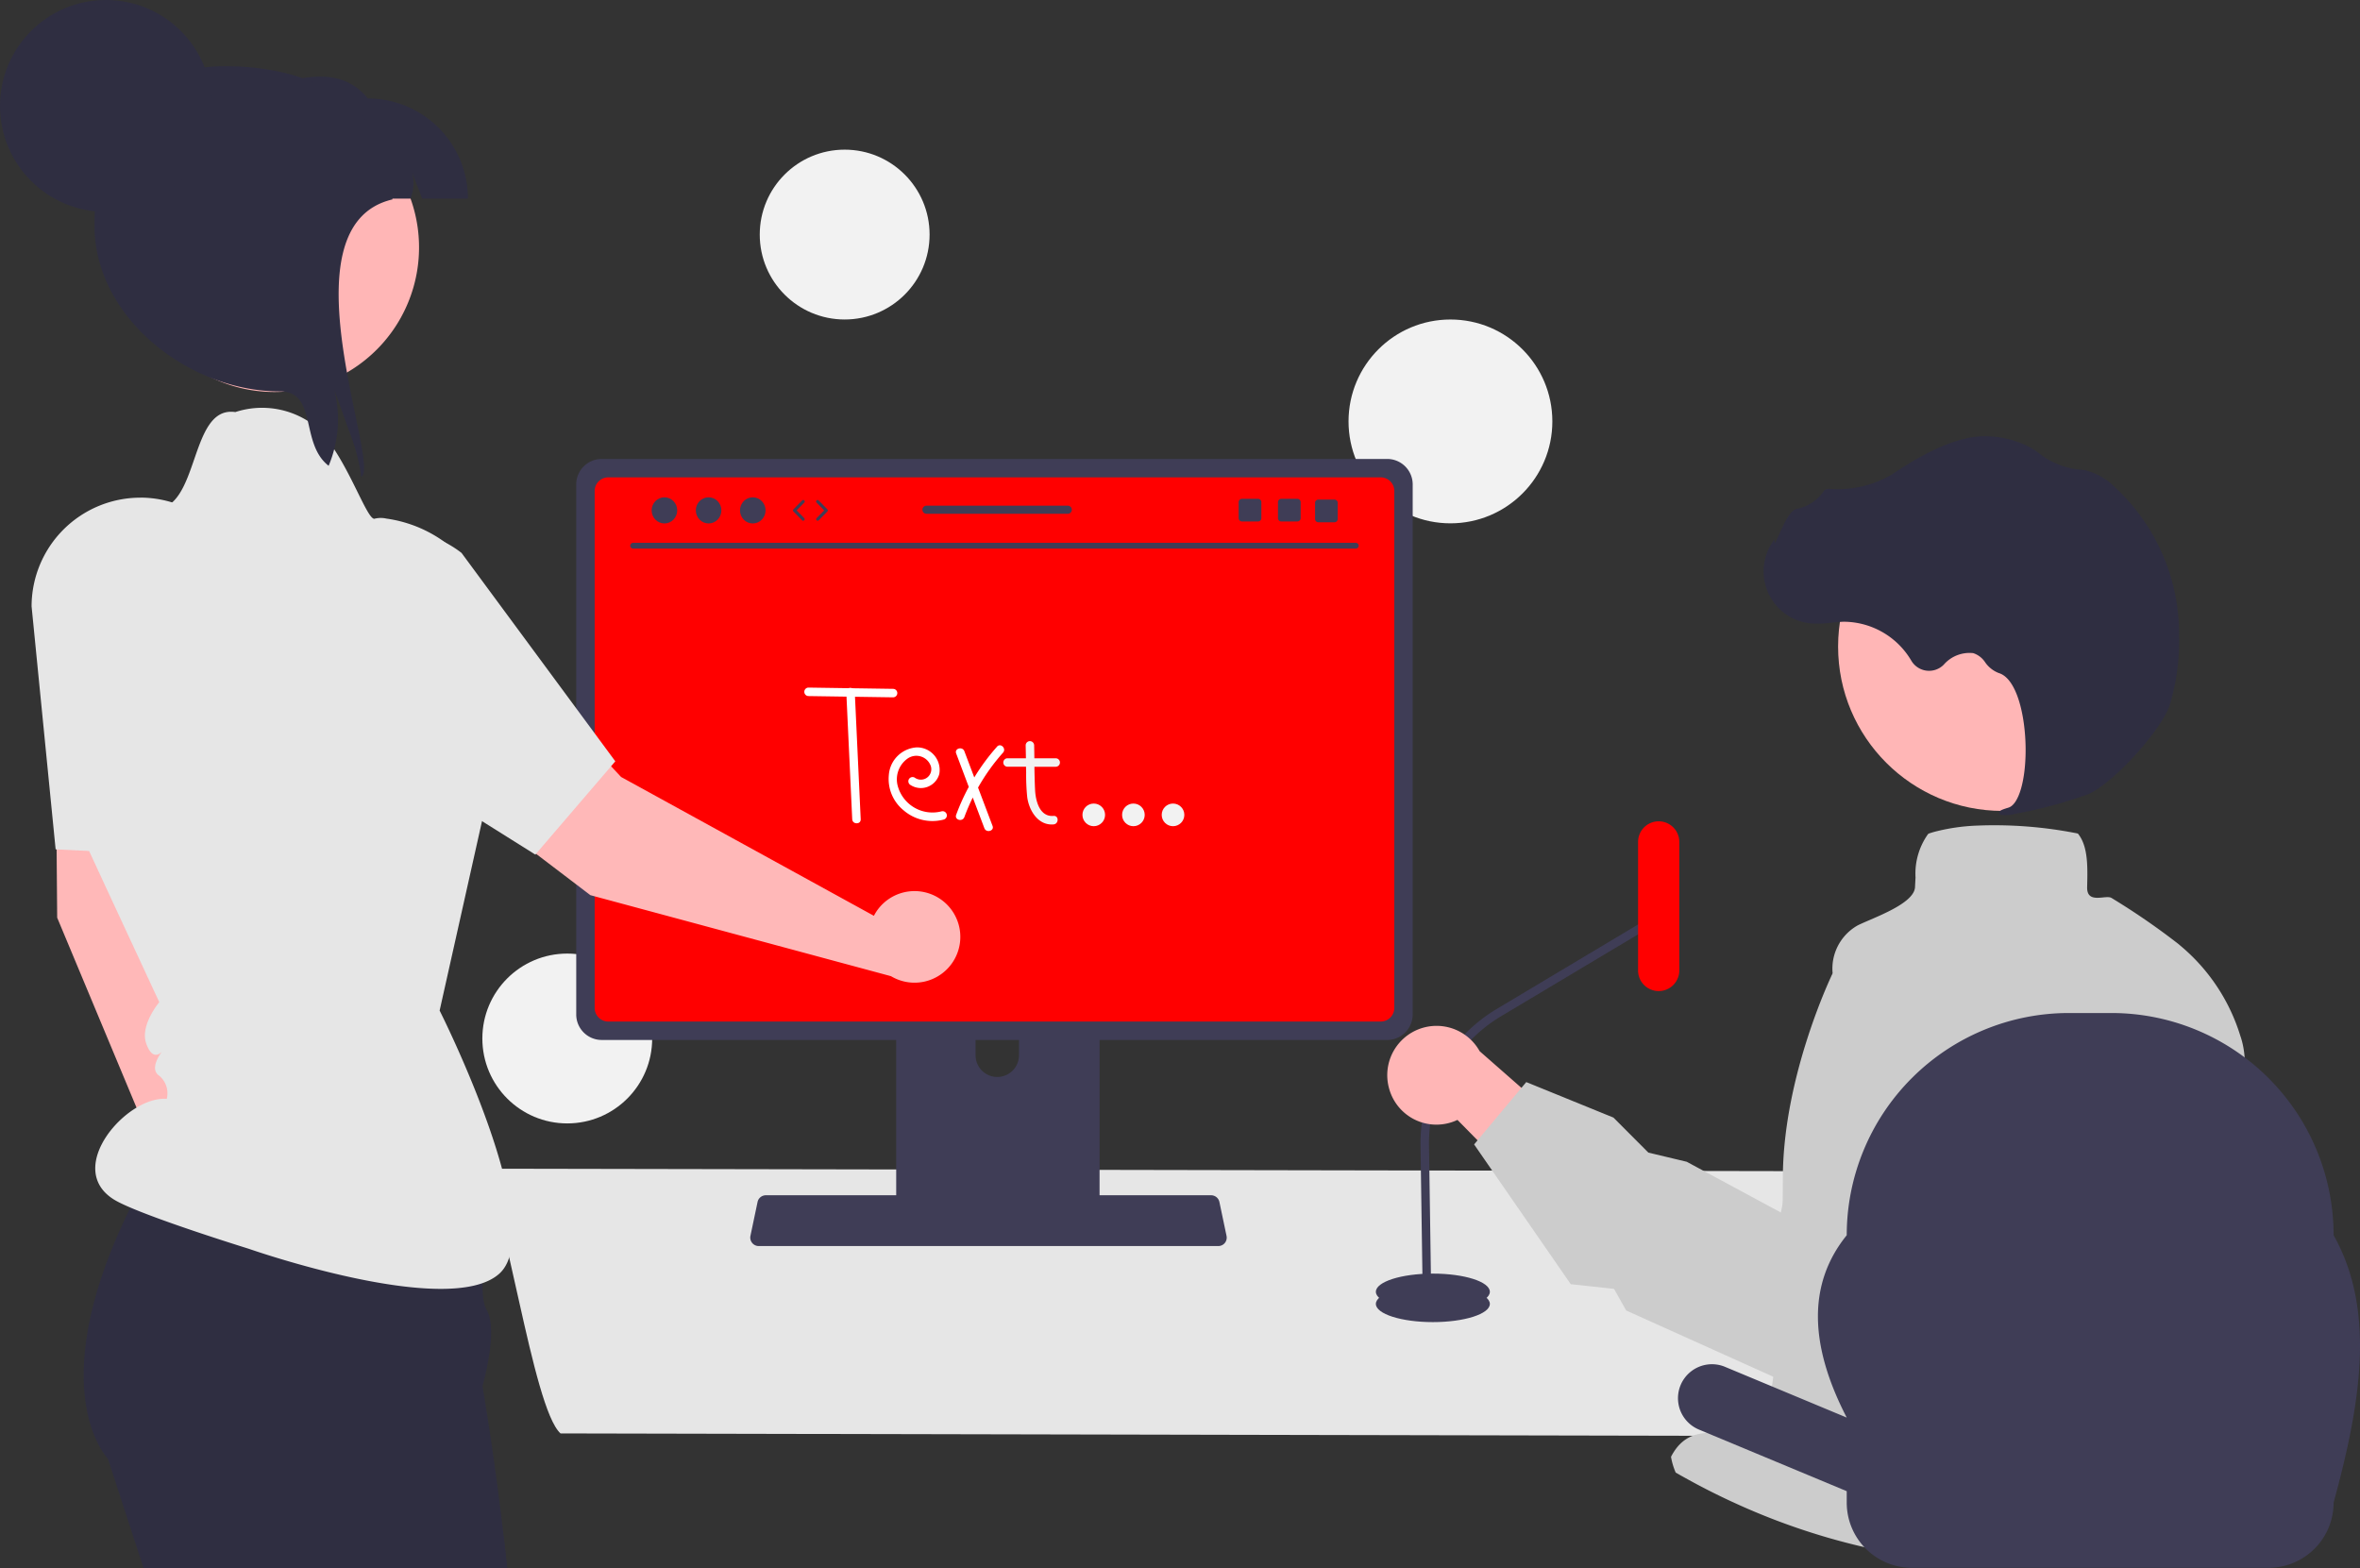 <svg xmlns="http://www.w3.org/2000/svg" width="168.5" height="111.966" viewBox="0 0 168.5 111.966"><rect x="0" y="0" width="168.5" height="111.966" fill="#333333" stroke="none"/><defs><style>.a{fill:#f2f2f2;}.b{fill:#e6e6e6;}.c{fill:#3f3d56;}.d{fill:red;}.e{fill:#ccc;}.f{fill:#ffb6b6;}.g{fill:#2f2e41;}.h{fill:#fff;}.i{fill:#ffb8b8;}</style></defs><g transform="translate(0)"><circle class="a" cx="7.276" cy="7.276" r="7.276" transform="translate(96.283 22.812)"/><circle class="a" cx="6.063" cy="6.063" r="6.063" transform="translate(54.245 10.685)"/><circle class="a" cx="6.063" cy="6.063" r="6.063" transform="translate(34.439 68.083)"/><path class="b" d="M169.909,412.87c1.756,2.082,3.656,17.089,5.683,18.9l95.107.2c2.027-1.815,3.927-16.822,5.683-18.9Z" transform="translate(-135.57 -329.427)"/><path class="c" d="M316.6,322.885v20.728H331.12V322.885a.7.7,0,0,0-.491-.667.642.642,0,0,0-.208-.032H317.3a.7.7,0,0,0-.7.7Zm5.667,7.122a1.55,1.55,0,0,1,3.1,0v2.405a1.55,1.55,0,0,1-3.1,0Z" transform="translate(-252.613 -257.07)"/><path class="c" d="M203.569,163.953V201.8a1.82,1.82,0,0,0,1.819,1.819h56.084a1.82,1.82,0,0,0,1.819-1.819V163.953a1.821,1.821,0,0,0-1.819-1.817H205.388A1.821,1.821,0,0,0,203.569,163.953Z" transform="translate(-162.427 -129.368)"/><path class="d" d="M210.079,169.61v36.908a.974.974,0,0,0,.972.972H266.2a.974.974,0,0,0,.972-.972V169.61a.974.974,0,0,0-.972-.974H211.051A.974.974,0,0,0,210.079,169.61Z" transform="translate(-167.621 -134.554)"/><path class="c" d="M265.183,425.657a.6.6,0,0,0,.469.224h32.81a.6.6,0,0,0,.59-.728l-.509-2.419a.6.6,0,0,0-.376-.439.584.584,0,0,0-.214-.04H266.159a.584.584,0,0,0-.214.04.6.6,0,0,0-.376.439l-.509,2.419A.6.6,0,0,0,265.183,425.657Z" transform="translate(-211.48 -336.916)"/><path class="c" d="M222.869,192.172h51.6a.205.205,0,0,0,0-.41h-51.6a.205.205,0,0,0,0,.41Z" transform="translate(-177.666 -153.005)"/><path class="e" d="M631.872,311.873c0-.01-.006-.018-.01-.026a5.4,5.4,0,0,0-.273-.614c-.588-1.105.034-2.8-.629-4.679a13.557,13.557,0,0,0-4.291-6.439c-.057-.049-.113-.1-.172-.144l0,0a50.1,50.1,0,0,0-4.729-3.25c-.4-.255-1.774.481-1.742-.78.036-1.4.075-2.852-.612-3.757l-.044-.059-.071-.018a30.406,30.406,0,0,0-7.159-.552h0a14.082,14.082,0,0,0-3.017.443c-.073.02-.146.04-.216.065-.055.014-.109.032-.164.051l-.044.016-.034.032a4.859,4.859,0,0,0-.891,3.1v0q-.021.34-.036.679c-.057,1.209-2.973,2.185-4.084,2.732a3.544,3.544,0,0,0-1.8,3.432s-3.51,7.206-3.553,14.5q0,.609-.008,1.225c-.024,3.4-.089,6.858-.344,10.008-.111,1.354-.255,2.65-.447,3.86-.934,5.9-5.164,1-7.187,4.923a4.957,4.957,0,0,0,.333,1.122c.233.137.471.271.707.4q1.573.876,3.205,1.635c.061.028.121.057.182.083a47.856,47.856,0,0,0,6.156,2.349c.41.125.821.245,1.235.358a47.209,47.209,0,0,0,11.239,1.684.333.333,0,0,1,.047,0,58.329,58.329,0,0,0,13.307-1.918l.182-.049c.285-.077.568-.154.851-.234a58.053,58.053,0,0,0,7.336-2.631,1.879,1.879,0,0,0,.026.265.619.619,0,0,0,.012.085c0-.032.008-.065.01-.1.012-.095.022-.192.032-.289A62.864,62.864,0,0,0,631.872,311.873Z" transform="translate(-471.008 -232.608)"/><circle class="f" cx="11.736" cy="11.736" r="11.736" transform="translate(131.237 34.425)"/><path class="g" d="M640.963,181.071a31.92,31.92,0,0,0,5.257-1.411c1.678-.7,5.029-4.321,5.783-6.257h0a15.681,15.681,0,0,0,.7-5.048,14.269,14.269,0,0,0-4.615-10.641A4.508,4.508,0,0,0,646,156.536c-.069-.013-.139-.022-.209-.028a5.562,5.562,0,0,1-3.043-1.151,4.588,4.588,0,0,0-.542-.377,6.851,6.851,0,0,0-3.08-.862c-1.755-.121-4.082.792-6.917,2.716a7.688,7.688,0,0,1-4.533,1.028.436.436,0,0,0-.376.216,3.076,3.076,0,0,1-1.893,1.218c-.463.112-.827.854-1.255,1.813-.1.218-.211.472-.3.63l-.066-.258-.207.343a3.733,3.733,0,0,0,2.817,5.647,7.281,7.281,0,0,0,1.482-.051c.3-.031.609-.063.91-.069a5.628,5.628,0,0,1,4.8,2.785,1.472,1.472,0,0,0,2.317.277,2.432,2.432,0,0,1,2.1-.82,1.614,1.614,0,0,1,.855.658,2.1,2.1,0,0,0,.962.761c1.3.38,1.911,3.068,1.925,5.405.013,2.253-.491,3.983-1.226,4.207-.566.172-.624.226-.646.336l-.02.1.082.073a2.4,2.4,0,0,0,1.023-.061Z" transform="translate(-497.121 -122.961)"/><ellipse class="c" cx="4.069" cy="1.299" rx="4.069" ry="1.299" transform="translate(98.235 91.797)"/><ellipse class="c" cx="4.069" cy="1.299" rx="4.069" ry="1.299" transform="translate(98.235 90.932)"/><path class="c" d="M501.987,350.252l.606-.009-.167-11.322a10.561,10.561,0,0,1,5.127-9.2l11.572-6.917-.311-.52-11.572,6.917a11.169,11.169,0,0,0-5.422,9.725Z" transform="translate(-400.398 -257.152)"/><path class="d" d="M580.156,302.268h0a1.472,1.472,0,0,1-1.472-1.472V291.62a1.472,1.472,0,0,1,1.472-1.472h0a1.472,1.472,0,0,1,1.472,1.472V300.8A1.472,1.472,0,0,1,580.156,302.268Z" transform="translate(-461.729 -231.508)"/><path class="f" d="M490.219,366.9a3.5,3.5,0,0,0,4.88,2.239l8.728,8.868,1.35-6.323-8.495-7.452a3.52,3.52,0,0,0-6.463,2.668h0Z" transform="translate(-391.039 -289.181)"/><path class="e" d="M560.27,328.68l-.055-.031-6.364-2.188a6.024,6.024,0,0,0-4.934.458,5.906,5.906,0,0,0-.968.685h0a6.022,6.022,0,0,0-1.956,3.316l-3.342,15.869-6.72-3.622-2.739-.654-2.493-2.5-6.225-2.535-.346.413-3.132,3.744-.246.294,6.9,9.978,3.091.336.866,1.541.061.028,2.534,1.142,10.809,4.87,5.234-4.006.819-.629c6.772-6.274,9.937-11.321,11.259-15.165a13.481,13.481,0,0,0,.814-5.086,8.477,8.477,0,0,0-2.863-6.256Z" transform="translate(-415.501 -260.22)"/><path class="c" d="M623.75,357.87h-3.032a15.865,15.865,0,0,0-15.865,15.865h0c-2.828,3.5-2.655,7.889,0,13.02l-8.69-3.623a2.425,2.425,0,0,0-1.866,4.477l10.556,4.4v.819a4.653,4.653,0,0,0,4.653,4.653h25.456a4.653,4.653,0,0,0,4.653-4.653c1.887-6.924,3.068-13.638,0-19.094A15.865,15.865,0,0,0,623.75,357.87Z" transform="translate(-472.999 -285.543)"/><circle class="a" cx="0.808" cy="0.808" r="0.808" transform="translate(77.285 57.372)"/><circle class="a" cx="0.808" cy="0.808" r="0.808" transform="translate(80.115 57.372)"/><circle class="a" cx="0.808" cy="0.808" r="0.808" transform="translate(82.944 57.372)"/><path class="h" d="M284.5,243.511l6.034.09a.3.3,0,0,0,0-.606l-6.034-.09a.3.3,0,0,0,0,.606Z" transform="translate(-226.771 -193.813)"/><path class="h" d="M315.494,266.693a1.365,1.365,0,0,0,2.061-.782,1.612,1.612,0,0,0-1.618-1.9,2.128,2.128,0,0,0-1.985,1.979,2.876,2.876,0,0,0,1.038,2.5,3.148,3.148,0,0,0,2.882.673.3.3,0,0,0-.161-.585,2.57,2.57,0,0,1-3.1-1.736,1.82,1.82,0,0,1,.656-2.017,1.094,1.094,0,0,1,1.676.5.744.744,0,0,1-1.143.845.305.305,0,0,0-.415.109.311.311,0,0,0,.109.415Z" transform="translate(-250.491 -210.649)"/><path class="h" d="M340.624,263.379a15,15,0,0,0-1.628,2.2l-.708-1.873c-.137-.361-.723-.2-.585.161l.9,2.388a15.1,15.1,0,0,0-.9,1.993c-.134.367.452.525.585.161a14.141,14.141,0,0,1,.6-1.395l.828,2.188c.137.361.723.2.585-.161l-1.036-2.737a14.263,14.263,0,0,1,1.783-2.494c.259-.29-.168-.72-.429-.429Z" transform="translate(-269.434 -210.072)"/><path class="h" d="M298.967,243.286l.424,9.088c.018.389.625.391.606,0l-.424-9.088c-.018-.389-.625-.391-.606,0Z" transform="translate(-238.544 -193.884)"/><path class="a" d="M358.241,263.082h-1.527c0-.307-.008-.614-.014-.92a.3.3,0,0,0-.606,0l.019.92H354.8a.3.3,0,0,0,0,.606h1.321q0,.193.008.387a15.654,15.654,0,0,0,.077,1.787c.129.953.775,2.036,1.879,1.942.386-.033.389-.639,0-.606-1,.084-1.282-1.086-1.319-1.852-.027-.551-.039-1.1-.047-1.657h1.519a.3.3,0,0,0,0-.606Z" transform="translate(-282.863 -208.944)"/><path class="i" d="M31.583,227.527a3.283,3.283,0,0,0-.586.055l-3.214-20.345L31,187.651a4.933,4.933,0,0,0-9.576-2.272h0a38.918,38.918,0,0,0-1.77,11.935l.112,13.357,8.568,20.514a3.27,3.27,0,1,0,3.246-3.659h0Z" transform="translate(-15.683 -145.151)"/><path class="b" d="M18.918,175.81a7.772,7.772,0,0,0-7.759,7.759l1.576,15.926.141,1.427.073,0,5.536.275h0l2.686.133.461.022.527-1.861,4.515-15.926a7.767,7.767,0,0,0-7.759-7.759Z" transform="translate(-8.904 -140.278)"/><path class="g" d="M33.834,435.792l-2.547-7.813s-4.669-4.748,1.32-17.351c.131-.279.269-.56.412-.847q.376-.755.8-1.548c.433-.768.871-1.562,1.366-2.383l.453.081.428.075,1.465.259h0L58.757,410s-.39,1.742-.6,3.611c-.168,1.534-.222,3.086.174,3.743.857,1.467-.3,5.433-.3,5.433s.065.384.174,1.063v0c.107.661.257,1.6.426,2.734q.012.115.03.231c.269,1.839.59,4.161.877,6.657.089.758.174,1.532.255,2.314H33.834Z" transform="translate(-23.581 -323.825)"/><path class="b" d="M17.192,154.593a4.584,4.584,0,0,1,3.3-2.91,10.292,10.292,0,0,1,3.424-.374c3.379.133,2.527-7.437,5.873-6.947a6.147,6.147,0,0,1,5.614.936c2.239,1.871,3.782,6.96,4.356,6.67a1.871,1.871,0,0,1,.826,0,9.269,9.269,0,0,1,7.96,9.766l-.244,4.127s1.721,2.592-.777,7.167l-3.147,14.065s7.874,15.6,4.244,18.8-17.863-1.79-17.863-1.79-7.981-2.467-9.665-3.537c-3.556-2.259.989-7.409,3.8-7.167a1.637,1.637,0,0,0-.515-1.637c-.777-.5.094-1.619.159-1.722-.075.075-.664.692-1.113-.608s.936-2.938.936-2.938l-3.911-8.42-3.078-6.652L17,170.651l.642-4.139-.06-.124a13.254,13.254,0,0,1-.854-9.156,10.217,10.217,0,0,0,.465-2.639Z" transform="translate(-12.988 -114.941)"/><path class="g" d="M173.839,544.864h-1.35c.374-.8.744-1.581,1.1-2.314C173.673,543.308,173.758,544.082,173.839,544.864Z" transform="translate(-137.628 -432.898)"/><path class="i" d="M150.676,220.268a3.279,3.279,0,0,0-.315.5l-18.054-9.915-13.515-14.537a4.933,4.933,0,0,0-7.659,6.181h0a38.917,38.917,0,0,0,8.353,8.707l10.63,8.089,21.465,5.785a3.27,3.27,0,1,0-.906-4.807Z" transform="translate(-87.965 -155.381)"/><path class="b" d="M118.987,210.392l5.359-6.252.3-.35-10.978-14.877a7.568,7.568,0,0,0-1.54-.928h0a7.757,7.757,0,0,0-7.959,13.2l3.2,2.009,11.568,7.258.048-.055Z" transform="translate(-80.714 -149.435)"/><path class="f" d="M65.235,51.573a10.326,10.326,0,1,1,.525-8.8c.047.118.09.236.132.359a10.312,10.312,0,0,1-.657,8.438Z" transform="translate(-36.581 -28.955)"/><path class="g" d="M97.316,35.786c-.444-1.243-.251-.6-.7-1.834a3.091,3.091,0,0,1-.128,1.834h-12.3V28.638c3.6-1.428,7.124-2.643,9.251,0a7.148,7.148,0,0,1,7.148,7.148H97.316Z" transform="translate(-67.178 -21.607)"/><path class="g" d="M52.422,52.7c-.009-.132-.024-.269-.043-.4a13.92,13.92,0,0,0-.8-2.836c-.355-1-.714-2-1.073-3a8.581,8.581,0,0,1-.4,5.446C48.03,50.3,49.34,46.6,46.626,46.6,40.1,46.6,33.39,41.309,33.39,34.78s2.8-11.4,9.322-11.4,11.823,2.988,11.95,9.511c-8.036,1.891-.723,19.15-2.241,19.812Z" transform="translate(-26.642 -18.653)"/><circle class="g" cx="7.564" cy="7.564" r="7.564" transform="translate(0 0)"/><ellipse class="c" cx="0.913" cy="0.933" rx="0.913" ry="0.933" transform="translate(46.526 35.507)"/><ellipse class="c" cx="0.913" cy="0.933" rx="0.913" ry="0.933" transform="translate(49.68 35.507)"/><ellipse class="c" cx="0.913" cy="0.933" rx="0.913" ry="0.933" transform="translate(52.834 35.507)"/><path class="c" d="M280.877,178.129a.108.108,0,0,1-.077-.032l-.616-.63a.108.108,0,0,1,0-.151l.616-.63a.108.108,0,1,1,.154.151l-.542.554.542.554a.108.108,0,0,1-.077.183Z" transform="translate(-223.533 -140.951)"/><path class="c" d="M288.432,178.128a.108.108,0,0,1-.077-.183l.542-.554-.542-.554a.108.108,0,1,1,.154-.151l.616.63a.108.108,0,0,1,0,.151l-.616.63A.108.108,0,0,1,288.432,178.128Z" transform="translate(-230.052 -140.95)"/><path class="c" d="M452.855,176.22h-1.146a.236.236,0,0,0-.236.236V177.6a.236.236,0,0,0,.236.236h1.146a.237.237,0,0,0,.238-.236v-1.147A.237.237,0,0,0,452.855,176.22Z" transform="translate(-360.228 -140.605)"/><path class="c" d="M438.964,176.22h-1.146a.236.236,0,0,0-.236.236V177.6a.236.236,0,0,0,.236.236h1.146a.237.237,0,0,0,.238-.236v-1.147A.237.237,0,0,0,438.964,176.22Z" transform="translate(-349.144 -140.605)"/><path class="c" d="M465.944,176.487H464.8a.236.236,0,0,0-.236.236v1.147a.236.236,0,0,0,.236.236h1.146a.237.237,0,0,0,.238-.236v-1.147A.237.237,0,0,0,465.944,176.487Z" transform="translate(-370.671 -140.818)"/><path class="c" d="M336.247,178.645h-10.09a.288.288,0,0,0,0,.577h10.09a.288.288,0,1,0,0-.577Z" transform="translate(-260.009 -142.54)"/></g></svg>